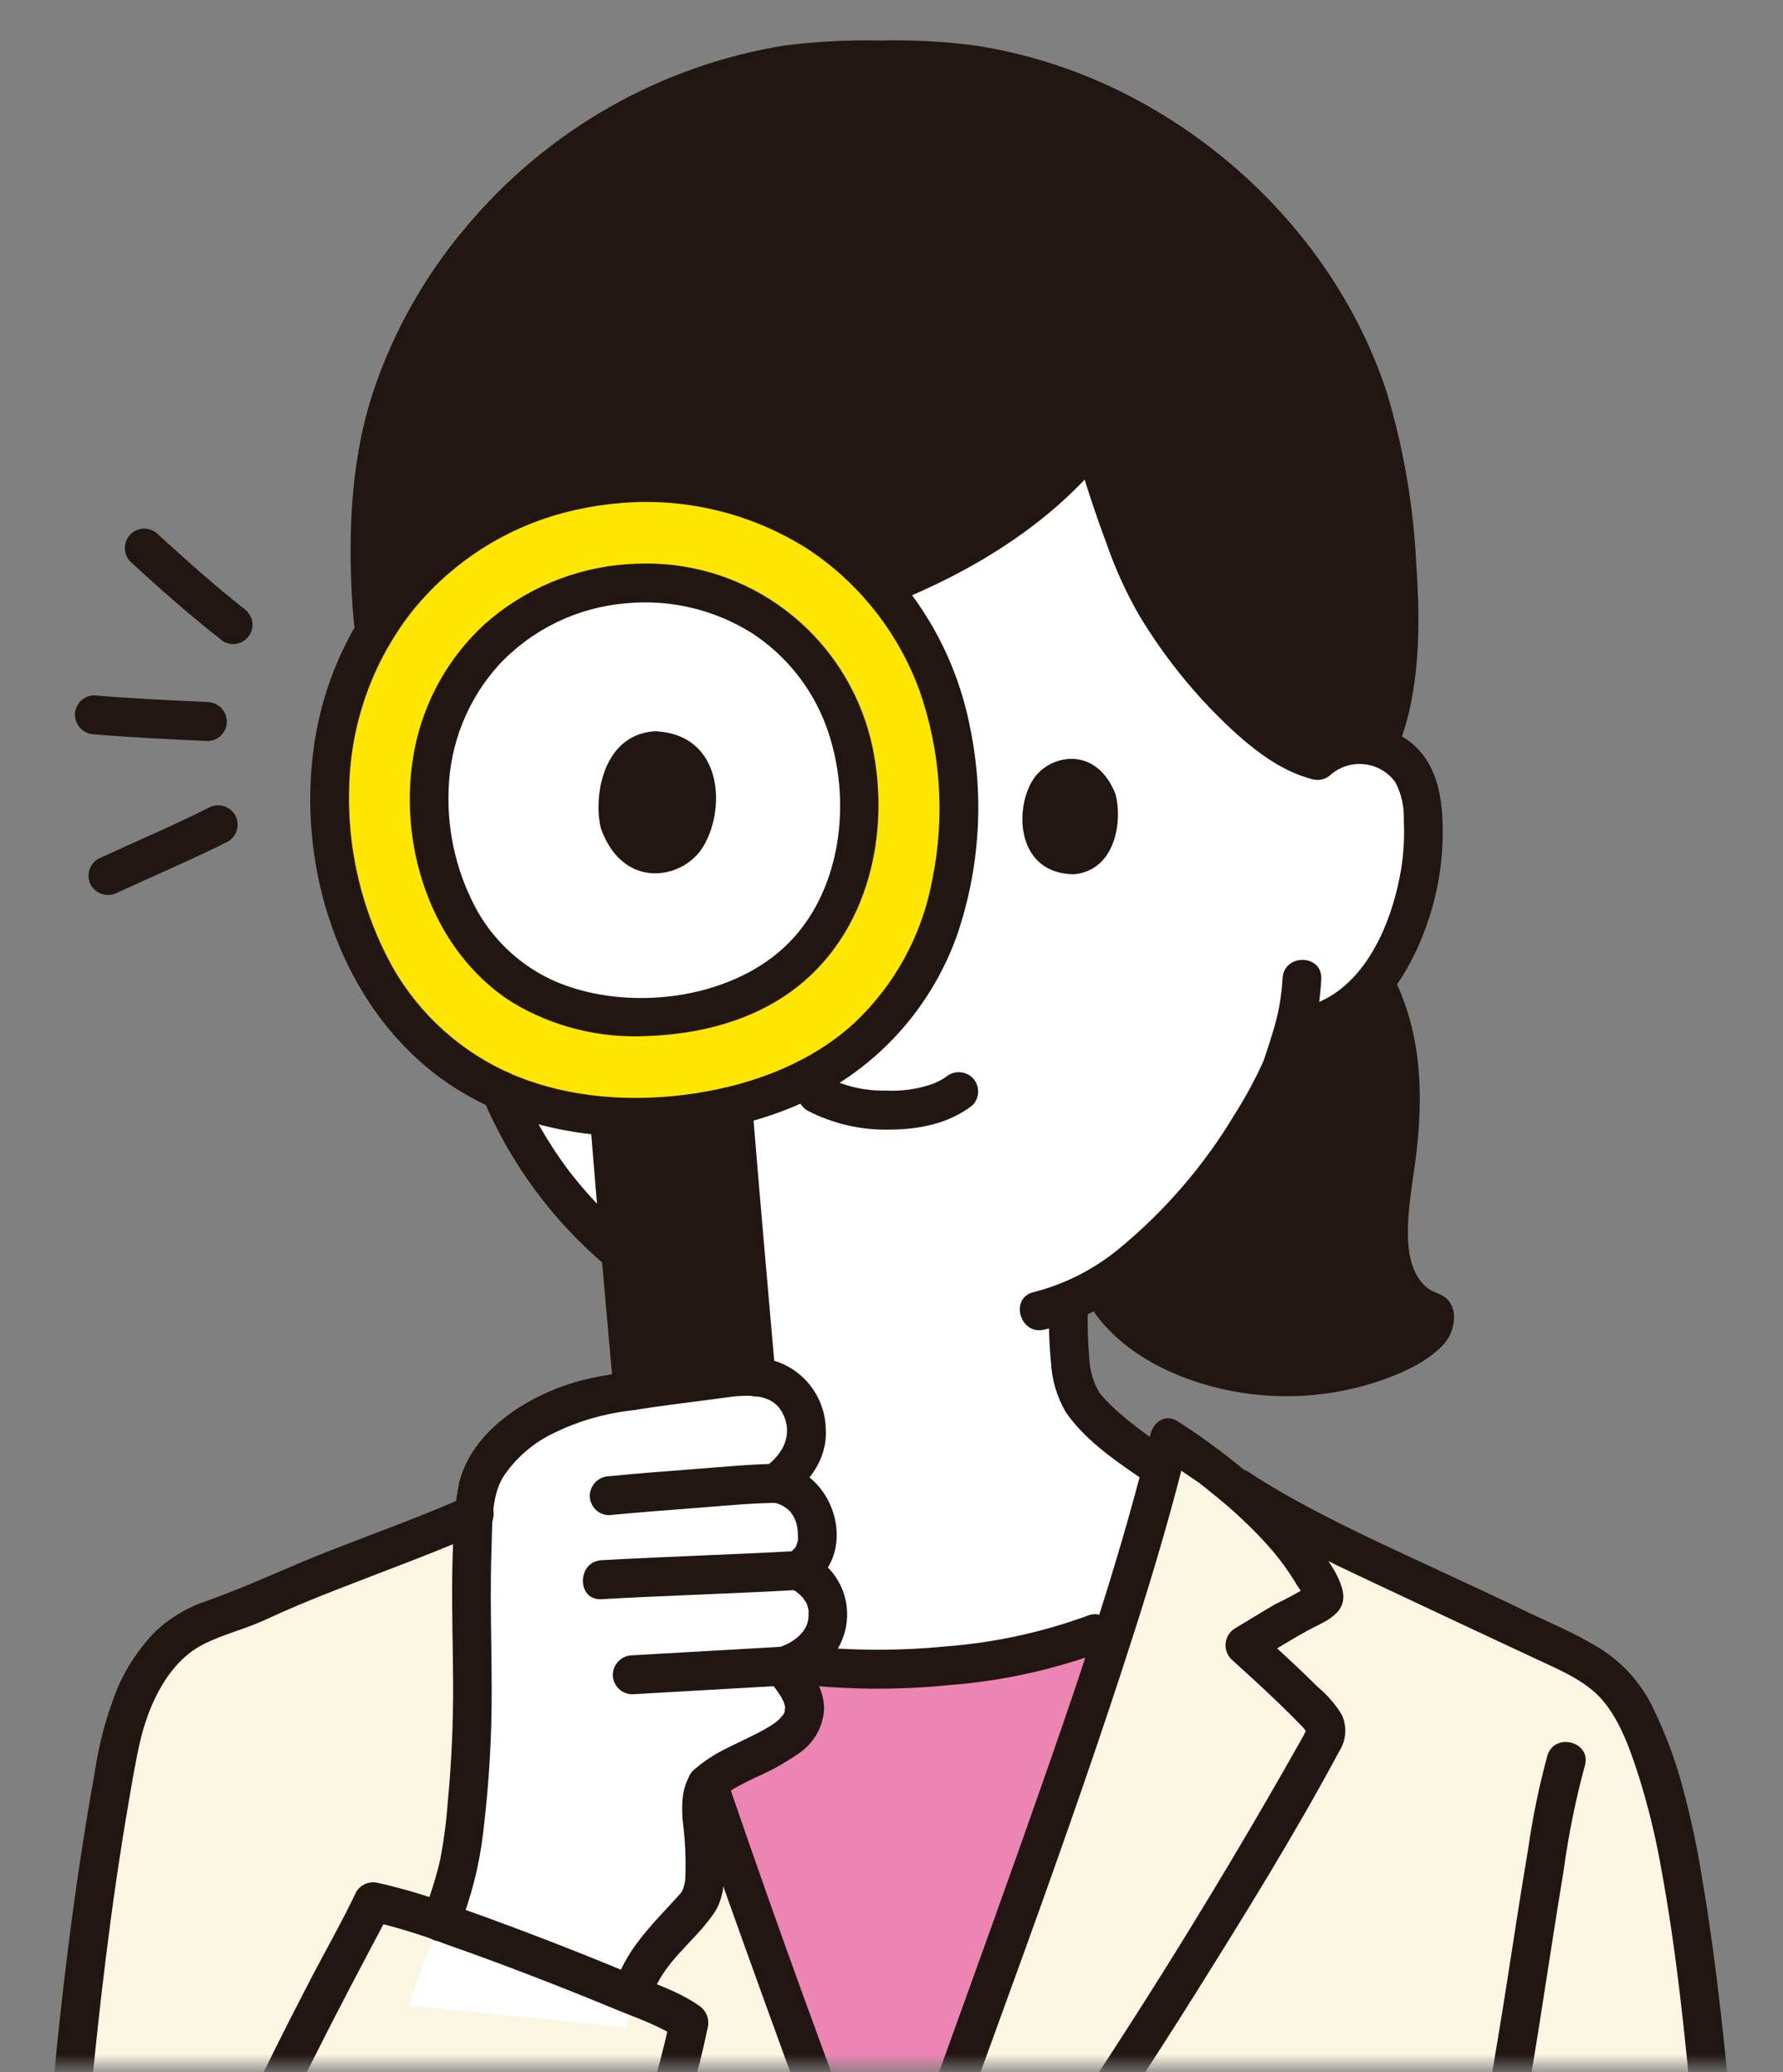 <svg width="148" height="172" viewBox="0 0 148 172" fill="none" xmlns="http://www.w3.org/2000/svg">
<rect x="0" y="0" width="148" height="172" fill="#808080" stroke="none"/>
<mask id="mask0_1416_583" style="mask-type:alpha" maskUnits="userSpaceOnUse" x="0" y="0" width="148" height="172">
<rect width="147.926" height="171.46" fill="#D9D9D9"/>
</mask>
<g mask="url(#mask0_1416_583)">
<g clip-path="url(#clip0_1416_583)">
<path d="M109.364 63.115C109.948 62.605 110.635 62.227 111.378 62.009C112.121 61.79 112.902 61.735 113.668 61.848C114.419 61.955 115.137 62.23 115.769 62.653C116.401 63.076 116.931 63.636 117.32 64.291C117.77 65.197 118.026 66.187 118.072 67.198C118.4 71.155 117.641 75.126 115.877 78.678C115.046 80.473 113.839 82.067 112.34 83.349C111.122 84.343 109.669 85.003 108.123 85.262L107.404 85.374C107.054 86.68 106.667 87.776 106.476 88.358C105.199 91.846 97.823 104.25 88.693 108.02C88.683 110.53 88.581 113.503 89.472 115.708C90.113 117.303 93.119 119.668 96.281 121.818C96.281 121.818 97.093 144.83 73.138 144.83C49.182 144.83 50.115 121.663 50.115 121.663C53.489 119.557 56.621 117.265 57.248 115.708C58.129 113.505 58.027 110.557 58.019 108.052C53.895 106.258 50.118 103.22 46.759 99.175C43.501 95.154 41.124 90.484 39.784 85.474L38.413 85.266C36.866 85.006 35.413 84.347 34.196 83.353C32.697 82.07 31.49 80.477 30.659 78.682C28.894 75.129 28.134 71.157 28.461 67.2C28.506 66.188 28.763 65.198 29.213 64.293C29.602 63.637 30.131 63.077 30.763 62.654C31.395 62.231 32.113 61.956 32.865 61.849C33.631 61.736 34.412 61.791 35.155 62.01C35.898 62.229 36.585 62.606 37.169 63.117C37.169 63.117 33.18 29.647 72.48 29.647C111.781 29.647 109.364 63.115 109.364 63.115Z" fill="white"/>
<path d="M4.002 203.415C5.193 173.855 7.972 154.677 9.957 144.693C10.622 141.346 12.289 138.052 14.522 136.105C16.358 134.503 18.789 134.207 20.752 133.265C27.889 129.842 36.536 127.407 43.462 123.669L49.196 119.663C53.563 132.735 58.586 147.804 63.279 160.968C66.542 170.12 70.209 179.81 73.519 189.026C77.151 178.818 79.822 171.59 83.397 161.559C88.09 148.396 93.682 133.246 96.989 119.722L102.912 123.622C108.261 127.247 118.34 131.493 125.771 135.106C128.057 136.217 131.317 137.54 133.299 139.136C135.282 140.732 136.773 144.248 137.96 148.229C142.087 162.073 144.126 200.081 146.309 243.803H24.105C24.334 240.66 24.661 236.917 25.007 233.074C22.82 233.694 20.53 233.856 18.279 233.549C16.027 233.243 13.862 232.474 11.918 231.29C5.209 227.131 3.306 217.067 4.002 203.415Z" fill="#FAF6E1"/>
<path d="M40.724 215.699C47.374 201.616 55.604 175.638 57.199 167.862C55.195 166.397 35.461 158.664 30.962 157.844C29.683 160.548 22.55 173.079 17.457 185.835L40.724 215.699Z" fill="#FAF6E1"/>
<path d="M52.014 48.45C49.675 48.593 47.387 49.209 45.289 50.26C43.191 51.311 41.324 52.776 39.8 54.569C38.276 56.361 37.126 58.443 36.419 60.692C35.711 62.941 35.46 65.31 35.681 67.658C36.572 78.745 44.006 85.194 54.897 84.308C66.042 83.401 72.095 75.854 71.203 64.767C71.049 62.412 70.424 60.114 69.367 58.008C68.31 55.901 66.843 54.031 65.052 52.508C63.261 50.985 61.183 49.841 58.943 49.144C56.703 48.447 54.347 48.211 52.014 48.45Z" fill="white"/>
<path d="M33.992 166.468C35.242 161.88 37.718 158.025 38.346 153.289C38.965 148.607 39.254 143.888 39.211 139.165C39.156 134.012 38.943 128.503 39.552 124.04C40.042 120.435 44.29 117.389 48.625 116.133C52.088 115.331 58.271 114.657 60.438 114.352C63.145 113.972 65.567 114.579 66.478 116.773C67.609 119.498 66.564 121.586 64.365 123.121C65.234 123.227 66.043 123.626 66.659 124.252C67.274 124.878 67.662 125.696 67.758 126.571C67.886 127.528 68.129 129.298 66.218 130.346C66.894 130.598 67.487 131.036 67.929 131.61C68.37 132.184 68.643 132.871 68.716 133.593C68.856 135.683 67.666 137.532 64.945 138.345C70.75 144.639 61.248 145.241 58.514 148.283C57.802 150.429 58.715 152.89 58.555 155.159C58.364 157.874 58.184 157.666 56.385 159.66C53.392 162.979 52.599 163.629 52.042 168.274L33.992 166.468Z" fill="white"/>
<path d="M116.289 91.028C116.278 89.992 116.211 88.957 116.088 87.928C115.826 85.696 115.15 83.533 114.096 81.551C113.579 82.214 112.99 82.817 112.34 83.349C110.938 84.504 109.218 85.198 107.411 85.338C107.063 86.657 106.668 87.771 106.473 88.358C105.32 91.509 99.185 101.944 91.275 106.706C91.771 107.453 92.063 107.895 92.063 107.895C93.966 110.766 98.253 113.22 103.304 113.995C108.777 114.831 113.955 113.604 117.318 111.528C117.929 111.197 118.458 110.731 118.866 110.166C119.004 109.964 119.087 109.73 119.107 109.486C119.114 109.384 119.087 108.993 118.966 108.953C115.952 107.928 115.128 104.794 115.275 101.612C115.429 98.417 116.233 95.147 116.287 91.952C116.293 91.638 116.294 91.33 116.289 91.028Z" fill="#211612"/>
<path d="M115.04 39.224C114.906 38.426 114.765 37.687 114.63 37.022C110.889 18.564 92.412 3.911 73.037 4.98C53.661 3.911 35.185 18.564 31.447 37.023C30.433 42.001 30.554 50.519 31.475 54.493L33.328 61.807C34.256 61.753 35.182 61.939 36.019 62.346C36.799 58.584 38.788 55.184 41.68 52.672C44.571 50.161 48.204 48.677 52.017 48.45C53.691 48.31 55.376 48.394 57.029 48.7C59.891 46.508 62.506 44.426 64.543 42.664C63.989 46.119 62.023 51.995 64.5 51.391C74.838 48.982 84.748 44.124 90.739 36.544C92.002 41.019 94.088 47.065 95.623 49.707C97.792 53.446 104.079 61.858 109.364 63.115C109.949 62.605 110.636 62.227 111.379 62.009C112.122 61.79 112.902 61.735 113.668 61.848C113.895 61.882 114.118 61.931 114.338 61.996C117.031 55.72 116.121 45.587 115.04 39.224Z" fill="#211612"/>
<path d="M90.881 135.594C85.561 137.723 77.81 138.589 72.363 138.576C70.109 138.549 67.859 138.388 65.624 138.094C65.404 138.183 65.188 138.273 64.944 138.346C70.49 144.36 62.068 145.179 58.92 147.893C60.54 152.588 62.18 157.195 63.737 161.559L73.525 189.016C75.253 184.162 76.763 179.983 78.257 175.853C79.902 171.303 81.528 166.819 83.401 161.561C86.376 153.219 89.71 144.079 92.596 135.061C92.037 135.276 91.464 135.454 90.881 135.594Z" fill="#EC85B2"/>
<path d="M60.441 114.352C61.215 114.24 61.999 114.225 62.776 114.308C62.121 106.696 61.226 96.506 60.91 92.572L50.594 93.011C50.822 95.85 51.826 107.29 52.525 115.417C55.603 114.941 58.959 114.56 60.441 114.352Z" fill="#211612"/>
<path d="M79.421 64.02C78.286 49.914 66.657 38.905 51.352 40.151C35.99 41.402 26.334 54.24 27.46 68.25C28.764 84.469 39.637 93.903 55.569 92.606C71.87 91.279 80.724 80.239 79.421 64.02ZM54.902 84.311C44.011 85.197 36.577 78.748 35.686 67.66C35.465 65.312 35.715 62.943 36.423 60.694C37.13 58.445 38.28 56.363 39.803 54.571C41.327 52.778 43.194 51.312 45.292 50.261C47.39 49.21 49.677 48.594 52.016 48.45C54.349 48.211 56.705 48.447 58.945 49.144C61.185 49.841 63.262 50.985 65.053 52.507C66.844 54.03 68.311 55.9 69.369 58.005C70.426 60.111 71.05 62.409 71.206 64.763C72.097 75.853 66.044 83.4 54.9 84.308L54.902 84.311Z" fill="#FFE600"/>
<path d="M32.684 52.459C32.385 49.871 32.269 47.264 32.338 44.66C32.341 42.163 32.577 39.672 33.043 37.22C34.069 32.458 36.028 27.95 38.807 23.96C44.423 15.873 52.738 10.082 62.239 7.643C64.584 7.048 66.982 6.692 69.398 6.581C70.653 6.525 71.901 6.612 73.153 6.593C74.406 6.574 75.652 6.525 76.905 6.593C81.739 6.86 86.477 8.065 90.856 10.142C99.733 14.276 106.838 21.48 110.879 30.443C112.667 34.512 113.501 38.94 114.017 43.338C114.59 48.232 114.892 53.41 113.821 58.258C113.58 59.369 113.242 60.456 112.811 61.507C112.7 61.921 112.756 62.362 112.966 62.735C113.176 63.107 113.524 63.381 113.934 63.497C114.345 63.601 114.779 63.541 115.147 63.331C115.516 63.12 115.789 62.775 115.912 62.368C117.908 57.555 117.913 51.93 117.558 46.811C117.326 41.993 116.507 37.221 115.121 32.604C111.87 22.645 104.637 14.221 95.653 9.01C91.147 6.373 86.193 4.603 81.043 3.79C78.388 3.438 75.709 3.295 73.032 3.362C70.395 3.307 67.757 3.444 65.14 3.772C54.751 5.448 45.315 10.849 38.572 18.977C35.22 22.961 32.645 27.546 30.984 32.491C29.271 37.682 28.937 43.209 29.166 48.646C29.219 49.92 29.313 51.193 29.468 52.459C29.481 52.884 29.655 53.288 29.953 53.589C30.252 53.889 30.654 54.064 31.076 54.077C31.502 54.074 31.909 53.903 32.21 53.6C32.511 53.297 32.681 52.887 32.684 52.459Z" fill="#211612"/>
<path d="M89.34 37.517C90.089 40.093 90.921 42.648 91.865 45.159C92.57 47.194 93.462 49.157 94.531 51.024C96.765 54.753 99.541 58.125 102.767 61.028C104.558 62.599 106.593 64.084 108.935 64.673C110.944 65.179 111.799 62.059 109.789 61.553C106.2 60.649 103.114 57.104 100.774 54.249C98.428 51.459 96.546 48.305 95.2 44.911C94.153 42.205 93.25 39.441 92.441 36.654C91.861 34.66 88.757 35.508 89.34 37.515V37.517Z" fill="#211612"/>
<path d="M73.535 50.305C80.536 47.562 87.258 43.551 91.984 37.559C92.273 37.25 92.434 36.84 92.434 36.415C92.434 35.99 92.273 35.581 91.984 35.271C91.681 34.971 91.272 34.802 90.847 34.802C90.421 34.802 90.013 34.971 89.71 35.271C85.331 40.823 79.184 44.637 72.68 47.185C72.276 47.309 71.934 47.585 71.725 47.955C71.517 48.325 71.457 48.762 71.558 49.175C71.674 49.587 71.946 49.936 72.316 50.148C72.686 50.359 73.124 50.416 73.535 50.305Z" fill="#211612"/>
<path d="M112.891 82.718C115.369 87.665 114.685 93.12 113.988 98.398C113.381 103.001 113.401 108.644 118.543 110.513L117.834 110.097L117.908 110.183L117.494 109.469C117.427 109.235 117.623 109.335 117.417 109.43C117.253 109.507 117.094 109.742 116.944 109.852C116.49 110.171 116.011 110.453 115.513 110.695C114.596 111.16 113.637 111.536 112.649 111.818C110.216 112.52 107.678 112.779 105.154 112.584C101.035 112.29 95.91 110.683 93.457 107.078C92.294 105.37 89.504 106.987 90.68 108.712C92.957 112.056 96.791 114.074 100.61 115.083C105.015 116.249 109.656 116.145 114.004 114.784C115.901 114.173 118.04 113.307 119.508 111.904C119.894 111.57 120.2 111.153 120.405 110.685C120.611 110.217 120.709 109.708 120.694 109.196C120.679 108.676 120.468 108.18 120.105 107.809C119.682 107.399 119.046 107.306 118.564 106.96C117.425 106.135 117.002 104.62 116.901 103.267C116.733 101.029 117.157 98.774 117.458 96.566C118.178 91.296 118.094 85.93 115.665 81.085C114.732 79.225 111.958 80.862 112.888 82.718H112.891Z" fill="#211612"/>
<path d="M110.502 64.259C110.888 63.939 111.334 63.702 111.813 63.56C112.293 63.419 112.796 63.377 113.292 63.437C113.788 63.496 114.267 63.657 114.699 63.908C115.132 64.159 115.509 64.496 115.809 64.899C116.329 65.883 116.575 66.99 116.524 68.103C116.591 69.47 116.515 70.841 116.295 72.191C115.484 76.967 112.983 82.788 107.697 83.702C107.288 83.819 106.941 84.094 106.731 84.466C106.521 84.838 106.465 85.279 106.575 85.692C106.696 86.101 106.97 86.446 107.338 86.656C107.706 86.867 108.141 86.926 108.552 86.822C114.026 85.878 117.274 80.674 118.772 75.707C119.561 73.1 119.88 70.371 119.715 67.65C119.542 64.982 118.741 62.472 116.298 61.083C115.026 60.377 113.569 60.084 112.125 60.243C110.681 60.402 109.322 61.006 108.231 61.971C107.933 62.276 107.766 62.687 107.766 63.115C107.766 63.543 107.933 63.954 108.231 64.259C108.537 64.555 108.944 64.72 109.368 64.72C109.792 64.72 110.199 64.555 110.505 64.259H110.502Z" fill="#211612"/>
<path d="M106.46 81.232C106.372 82.791 106.085 84.332 105.606 85.816C105.434 86.394 105.246 86.966 105.055 87.539C105.004 87.693 104.955 87.849 104.898 88.002C104.853 88.122 104.654 88.572 104.861 88.107C104.163 89.636 103.361 91.115 102.461 92.532C99.926 96.756 96.691 100.511 92.895 103.634C90.824 105.348 88.403 106.581 85.804 107.245C83.787 107.712 84.641 110.832 86.658 110.365C92.048 109.119 96.559 105.206 100.111 101.114C103.095 97.791 105.588 94.054 107.515 90.017C108.79 87.256 109.523 84.273 109.675 81.232C109.742 79.149 106.527 79.152 106.46 81.232Z" fill="#211612"/>
<path d="M40.147 91.308C42.431 96.668 45.944 101.408 50.399 105.138L49.931 103.992V103.999C49.931 106.081 53.146 106.085 53.146 103.999C53.146 103.083 52.392 102.625 51.788 102.085C51.222 101.581 50.673 101.058 50.142 100.516C49.099 99.467 48.122 98.352 47.219 97.179C45.484 94.866 44.042 92.345 42.925 89.674C42.708 89.305 42.355 89.037 41.944 88.929C41.532 88.82 41.094 88.879 40.725 89.093C40.365 89.317 40.105 89.672 39.997 90.084C39.89 90.496 39.944 90.934 40.149 91.306L40.147 91.308Z" fill="#211612"/>
<path d="M87.083 108.382C87.036 109.95 87.088 111.519 87.238 113.081C87.313 114.533 87.732 115.945 88.461 117.201C90.191 119.716 92.995 121.526 95.469 123.215C95.837 123.432 96.276 123.492 96.688 123.383C97.101 123.275 97.454 123.005 97.669 122.635C97.884 122.264 97.944 121.823 97.836 121.408C97.728 120.992 97.46 120.638 97.092 120.421C95.891 119.601 94.698 118.763 93.575 117.838C93.088 117.437 92.612 117.021 92.159 116.581C91.962 116.388 91.769 116.19 91.584 115.985C91.491 115.882 91.399 115.776 91.311 115.668C91.131 115.448 91.493 115.95 91.237 115.568C90.743 114.705 90.461 113.736 90.415 112.742C90.296 111.292 90.257 109.836 90.299 108.382C90.312 106.299 87.096 106.297 87.083 108.382Z" fill="#211612"/>
<path d="M65.651 139.715C70.017 140.257 74.43 140.306 78.807 139.861C83.076 139.535 87.281 138.625 91.306 137.156C91.711 137.032 92.052 136.756 92.261 136.386C92.47 136.016 92.53 135.58 92.429 135.166C92.313 134.754 92.041 134.405 91.671 134.193C91.301 133.982 90.863 133.925 90.452 134.037C86.619 135.457 82.609 136.337 78.537 136.652C74.248 137.07 69.927 137.012 65.651 136.48C65.225 136.482 64.817 136.653 64.516 136.956C64.215 137.259 64.045 137.669 64.043 138.097C64.053 138.523 64.226 138.929 64.525 139.23C64.825 139.531 65.228 139.705 65.651 139.715Z" fill="#211612"/>
<path d="M102.102 125.019C105.874 127.556 110.049 129.494 114.146 131.428C118.59 133.523 123.038 135.609 127.489 137.687C129.39 138.579 131.628 139.483 133.023 141.121C134.497 142.849 135.305 145.208 136 147.335C136.804 149.884 137.438 152.483 137.897 155.117C139.17 162.045 139.864 168.888 140.515 175.981C141.399 185.626 142.043 195.292 142.626 204.958C143.316 216.399 143.904 227.847 144.479 239.295C144.554 240.797 144.629 242.3 144.704 243.802C144.808 245.875 148.024 245.887 147.92 243.802C147.332 232.039 146.74 220.276 146.053 208.519C145.467 198.496 144.825 188.475 143.953 178.473C143.295 170.927 142.552 163.363 141.286 155.89C140.885 153.365 140.351 150.863 139.685 148.396C139.074 146.099 138.241 143.868 137.201 141.734C136.209 139.673 134.646 137.945 132.701 136.757C130.648 135.499 128.404 134.586 126.242 133.54C124.001 132.457 121.741 131.414 119.483 130.366C115.034 128.3 110.542 126.265 106.286 123.811C105.416 123.309 104.559 122.784 103.725 122.223C102 121.062 100.389 123.863 102.102 125.017V125.019Z" fill="#211612"/>
<path d="M95.441 119.292C93.197 128.433 90.232 137.382 87.134 146.262C84.046 155.117 80.857 163.937 77.668 172.754C75.87 177.725 74.08 182.698 72.297 187.675C72.187 188.088 72.244 188.528 72.454 188.901C72.664 189.273 73.01 189.547 73.419 189.664C73.83 189.77 74.266 189.711 74.634 189.5C75.003 189.29 75.276 188.944 75.397 188.535C81.719 170.806 88.489 153.203 94.214 135.266C95.808 130.274 97.291 125.242 98.541 120.15C99.037 118.128 95.937 117.266 95.44 119.29L95.441 119.292Z" fill="#211612"/>
<path d="M86.367 184.923C90.815 178.527 95.111 172.028 99.253 165.426C103.369 158.86 107.479 152.224 111.147 145.391C111.437 144.945 111.612 144.432 111.655 143.901C111.697 143.369 111.607 142.835 111.39 142.348C110.858 141.469 110.184 140.686 109.395 140.031C107.796 138.441 106.133 136.92 104.461 135.408L104.136 137.949C105.599 137.073 107.041 136.161 108.534 135.34C109.905 134.586 111.928 133.963 111.427 131.936C111.097 130.601 110.033 129.213 109.234 128.122C108.424 127.013 107.537 125.963 106.581 124.979C103.894 122.36 100.952 120.021 97.799 117.995C96.081 116.825 94.471 119.627 96.176 120.79L98.343 122.267C98.702 122.511 99.064 122.753 99.421 123.001C99.746 123.227 99.159 122.781 99.698 123.204C100.114 123.531 100.526 123.863 100.935 124.199C102.464 125.435 103.895 126.787 105.217 128.244C105.828 128.924 106.394 129.643 106.911 130.398C107.157 130.757 107.392 131.126 107.616 131.503C107.77 131.763 108.269 132.384 108.271 132.659L108.491 131.842L108.371 132.034L108.948 131.453C107.941 132.083 106.898 132.654 105.826 133.163C104.714 133.813 103.62 134.495 102.513 135.156C102.303 135.283 102.124 135.456 101.99 135.662C101.856 135.869 101.77 136.103 101.739 136.347C101.707 136.592 101.732 136.84 101.809 137.074C101.887 137.308 102.016 137.521 102.187 137.697C103.541 138.92 104.889 140.151 106.201 141.418C106.856 142.05 107.5 142.693 108.134 143.345C108.328 143.547 108.496 143.93 108.489 143.584C108.489 143.415 108.202 144.056 108.213 144.038C108.083 144.272 107.951 144.505 107.819 144.737C106.004 147.955 104.15 151.15 102.259 154.324C98.527 160.594 94.654 166.777 90.642 172.872C88.335 176.377 85.984 179.85 83.588 183.29C83.376 183.661 83.318 184.102 83.426 184.516C83.534 184.93 83.799 185.284 84.165 185.504C84.535 185.712 84.97 185.767 85.38 185.659C85.791 185.551 86.143 185.287 86.364 184.923L86.367 184.923Z" fill="#211612"/>
<path d="M123.777 243.802C123.225 236.253 122.454 228.724 121.808 221.184C121.557 218.257 121.298 215.325 121.177 212.389C121.121 210.304 121.225 208.218 121.488 206.15C122.899 193.591 125.74 180.921 127.73 168.322C128.417 163.97 129.07 159.612 129.789 155.267C130.186 152.334 130.773 149.431 131.545 146.575C132.152 144.579 129.049 143.726 128.445 145.715C127.76 148.219 127.233 150.765 126.868 153.336C126.232 157.082 125.662 160.84 125.078 164.594C124.028 171.335 122.805 178.037 121.595 184.749C120.443 191.136 119.363 197.543 118.535 203.981C118.181 206.288 117.977 208.616 117.924 210.951C117.931 213.558 118.18 216.174 118.393 218.77C119.069 227.118 119.952 235.449 120.563 243.802C120.573 244.228 120.746 244.634 121.045 244.935C121.345 245.237 121.748 245.41 122.171 245.42C122.596 245.417 123.003 245.245 123.304 244.943C123.605 244.64 123.775 244.231 123.779 243.802H123.777Z" fill="#211612"/>
<path d="M75.533 189.942C75.582 190.04 75.584 190.093 75.533 189.875C75.473 189.674 75.402 189.476 75.321 189.283C75.215 188.987 75.109 188.69 75.002 188.394C74.734 187.649 74.465 186.904 74.194 186.16C73.703 184.805 73.21 183.452 72.715 182.1C71.696 179.318 70.673 176.538 69.646 173.758C67.621 168.261 65.608 162.759 63.662 157.232C62.532 154.028 61.416 150.819 60.312 147.606C59.642 145.651 56.532 146.491 57.212 148.466C61.118 159.82 65.262 171.083 69.394 182.356C69.964 183.91 70.531 185.465 71.096 187.02C71.567 188.569 72.123 190.09 72.761 191.577C73.687 193.439 76.461 191.803 75.537 189.944L75.533 189.942Z" fill="#211612"/>
<path d="M5.608 203.418C6.162 189.773 7.102 176.128 8.776 162.572C9.302 158.325 9.915 154.033 10.659 149.703C10.955 147.989 11.232 146.258 11.625 144.563C12.338 141.492 13.935 137.98 16.865 136.485C18.529 135.635 20.396 135.204 22.094 134.41C23.966 133.534 25.878 132.75 27.801 131.995C31.937 130.373 36.116 128.868 40.182 127.07C40.548 126.852 40.814 126.497 40.922 126.083C41.03 125.669 40.971 125.228 40.759 124.857C40.536 124.495 40.184 124.232 39.774 124.124C39.365 124.016 38.93 124.071 38.559 124.277C34.937 125.877 31.207 127.216 27.519 128.651C24.079 129.99 20.753 131.591 17.285 132.835C15.623 133.362 14.103 134.265 12.84 135.472C11.551 136.808 10.512 138.365 9.771 140.071C8.851 142.338 8.209 144.711 7.861 147.135C6.044 157.17 4.888 167.331 4.007 177.487C3.258 186.115 2.743 194.764 2.392 203.418C2.308 205.501 5.523 205.496 5.608 203.418Z" fill="#211612"/>
<path d="M67.002 92.17C69.117 93.268 71.472 93.815 73.851 93.759C76.288 93.743 78.769 93.269 80.723 91.737C81.023 91.433 81.191 91.022 81.191 90.593C81.191 90.165 81.023 89.754 80.723 89.449C80.417 89.156 80.01 88.992 79.586 88.992C79.163 88.992 78.756 89.156 78.45 89.449C78.926 89.076 78.513 89.391 78.391 89.47C78.252 89.56 78.109 89.644 77.962 89.721C77.86 89.774 77.356 89.986 77.757 89.832C77.561 89.908 77.365 89.984 77.165 90.049C76.023 90.414 74.826 90.574 73.628 90.521C72.487 90.552 71.347 90.398 70.255 90.064C70.038 89.996 69.826 89.92 69.612 89.846C69.545 89.822 69.478 89.786 69.405 89.765C69.8 89.882 69.519 89.817 69.413 89.765C69.148 89.64 68.886 89.508 68.626 89.37C68.256 89.163 67.82 89.107 67.41 89.215C67 89.323 66.648 89.587 66.426 89.951C66.216 90.322 66.158 90.762 66.266 91.176C66.374 91.589 66.638 91.944 67.003 92.164L67.002 92.17Z" fill="#211612"/>
<path d="M92.575 65.865C93.161 67.783 92.776 72.193 89.17 72.567C84.4 72.538 84.146 67.207 85.754 64.7C87.066 62.647 90.932 61.794 92.575 65.865Z" fill="#211612"/>
<path d="M51.349 38.533C45.137 38.981 39.245 41.476 34.585 45.634C30.361 49.527 27.474 54.668 26.339 60.318C24.143 71.299 28.142 84.181 37.815 90.329C42.521 93.32 48.189 94.489 53.707 94.327C59.401 94.16 65.26 92.795 70.071 89.624C74.421 86.738 77.718 82.504 79.461 77.563C81.343 72.026 81.708 66.08 80.517 60.352C79.376 54.497 76.346 49.184 71.898 45.238C67.451 41.292 61.834 38.932 55.918 38.525C54.397 38.408 52.869 38.411 51.349 38.533C50.925 38.544 50.522 38.717 50.223 39.019C49.924 39.32 49.751 39.725 49.741 40.151C49.744 40.579 49.915 40.989 50.215 41.291C50.516 41.594 50.923 41.766 51.349 41.769C56.833 41.263 62.331 42.586 66.995 45.534C71.276 48.341 74.544 52.462 76.314 57.286C78.091 62.337 78.462 67.78 77.385 73.028C76.547 77.591 74.272 81.762 70.897 84.925C67.338 88.184 62.605 89.988 57.801 90.733C52.733 91.519 47.339 91.2 42.577 89.196C38.371 87.4 34.865 84.27 32.592 80.283C30.027 75.655 28.781 70.404 28.991 65.11C29.157 59.948 30.941 54.971 34.089 50.891C37.422 46.681 42.056 43.71 47.255 42.447C48.601 42.114 49.971 41.889 51.351 41.772C51.774 41.762 52.177 41.588 52.476 41.287C52.776 40.986 52.949 40.58 52.959 40.154C52.956 39.725 52.786 39.315 52.485 39.011C52.183 38.708 51.775 38.536 51.349 38.533Z" fill="#211612"/>
<path d="M64.383 114.295C63.753 107.055 63.104 99.817 62.514 92.575C62.504 92.149 62.331 91.744 62.032 91.442C61.733 91.141 61.33 90.968 60.907 90.957C60.481 90.96 60.074 91.132 59.773 91.435C59.473 91.737 59.302 92.147 59.299 92.575C59.888 99.817 60.538 107.055 61.168 114.295C61.178 114.72 61.351 115.126 61.651 115.427C61.95 115.728 62.353 115.902 62.776 115.912C63.201 115.909 63.608 115.738 63.909 115.435C64.21 115.132 64.38 114.723 64.383 114.295Z" fill="#211612"/>
<path d="M54.136 115.42C53.479 107.953 52.796 100.486 52.2 93.013C52.19 92.587 52.017 92.182 51.718 91.881C51.418 91.579 51.015 91.406 50.592 91.395C50.167 91.399 49.76 91.57 49.459 91.873C49.158 92.175 48.988 92.585 48.984 93.013C49.578 100.486 50.264 107.953 50.92 115.42C50.931 115.846 51.104 116.251 51.403 116.552C51.702 116.854 52.105 117.027 52.528 117.038C52.954 117.035 53.361 116.864 53.661 116.561C53.962 116.258 54.133 115.848 54.136 115.42Z" fill="#211612"/>
<path d="M52.017 46.832C47.666 47.146 43.537 48.883 40.26 51.779C37.262 54.517 35.215 58.15 34.42 62.144C32.897 69.864 35.699 78.847 42.484 83.176C45.873 85.222 49.792 86.202 53.739 85.99C57.691 85.855 61.756 84.902 65.091 82.696C71.823 78.247 74.014 69.668 72.424 62.007C71.559 57.956 69.42 54.293 66.325 51.56C63.23 48.828 59.342 47.171 55.238 46.835C54.166 46.749 53.089 46.749 52.017 46.835C51.593 46.845 51.19 47.019 50.891 47.32C50.591 47.621 50.419 48.027 50.409 48.453C50.412 48.881 50.583 49.29 50.883 49.593C51.184 49.896 51.591 50.067 52.017 50.071C55.653 49.731 59.299 50.598 62.4 52.539C65.224 54.374 67.387 57.075 68.568 60.242C70.832 66.377 69.877 74.196 65.08 78.64C60.396 82.977 52.213 83.965 46.302 81.547C43.524 80.384 41.199 78.338 39.684 75.722C37.961 72.652 37.114 69.163 37.236 65.639C37.332 61.772 38.806 58.068 41.39 55.203C44.173 52.22 47.963 50.39 52.017 50.071C52.439 50.06 52.841 49.886 53.141 49.585C53.44 49.284 53.613 48.879 53.623 48.453C53.621 48.024 53.451 47.614 53.15 47.311C52.85 47.008 52.442 46.836 52.017 46.832Z" fill="#211612"/>
<path d="M38.122 159.944C39.097 157.506 39.754 154.951 40.077 152.343C40.405 149.674 40.626 146.995 40.738 144.305C40.959 139.066 40.604 133.825 40.8 128.586C40.872 126.664 40.742 124.328 41.745 122.616C42.794 121.028 44.253 119.758 45.966 118.944C47.973 117.962 50.131 117.33 52.348 117.075C54.674 116.706 57.008 116.417 59.343 116.116C61.062 115.895 63.838 115.298 64.895 117.175C65.888 118.94 65.071 120.636 63.555 121.722C62.564 122.431 62.438 124.434 63.939 124.678C64.559 124.727 65.14 124.999 65.576 125.445C65.893 125.819 66.1 126.275 66.172 126.761C66.239 127.043 66.138 126.404 66.188 126.828C66.203 126.947 66.215 127.067 66.223 127.187C66.238 127.396 66.242 127.804 66.233 127.868C66.187 128.044 66.129 128.217 66.058 128.385C65.89 128.625 65.665 128.819 65.404 128.951C64.431 129.523 64.283 131.214 65.404 131.744C66.045 131.984 66.583 132.439 66.928 133.033C67.012 133.227 67.074 133.431 67.114 133.639C67.137 133.768 67.119 133.486 67.114 133.806C67.121 134.013 67.113 134.22 67.089 134.426C66.892 135.614 65.712 136.413 64.52 136.785C64.253 136.865 64.01 137.013 63.816 137.215C63.622 137.417 63.482 137.665 63.411 137.937C63.34 138.208 63.339 138.494 63.409 138.766C63.479 139.038 63.618 139.287 63.811 139.489C64.196 139.897 64.537 140.346 64.826 140.827C64.886 140.93 64.943 141.035 64.996 141.142C65.13 141.416 64.899 140.821 65.058 141.277C65.09 141.371 65.117 141.465 65.144 141.561C65.159 141.61 65.211 141.987 65.189 141.749C65.167 141.512 65.083 142.372 65.199 141.851C65.171 141.975 65.009 142.39 65.181 142.024C65.111 142.167 65.031 142.305 64.943 142.437C65.153 142.114 64.798 142.585 64.703 142.678C64.642 142.736 64.252 143.06 64.513 142.859C64.344 142.99 64.163 143.108 63.983 143.224C63.596 143.471 63.193 143.692 62.785 143.899C61.953 144.329 61.096 144.712 60.261 145.138C59.428 145.544 58.643 146.043 57.92 146.624C56.608 147.713 56.549 149.484 56.664 151.09C56.873 152.681 56.947 154.287 56.885 155.89C56.879 156.053 56.856 156.214 56.818 156.372C56.796 156.471 56.638 156.978 56.703 156.829C56.783 156.647 56.551 157.065 56.514 157.122C56.376 157.334 56.774 156.833 56.468 157.172C56.378 157.273 56.289 157.375 56.2 157.474C54.065 159.816 51.742 162.01 50.929 165.185C50.413 167.202 53.513 168.063 54.03 166.045C54.82 162.96 57.572 161.302 59.292 158.756C60.062 157.615 60.15 156.067 60.174 154.731C60.21 152.738 59.477 150.662 60.059 148.707L59.65 149.427C59.776 149.292 59.91 149.171 60.044 149.046C60.333 148.776 59.942 149.101 60.2 148.922C60.439 148.757 60.685 148.599 60.937 148.45C61.525 148.106 62.139 147.807 62.751 147.511C63.979 146.982 65.151 146.331 66.251 145.569C66.866 145.169 67.38 144.632 67.753 143.999C68.126 143.365 68.348 142.654 68.402 141.919C68.43 140.078 67.263 138.498 66.09 137.201L65.38 139.904C67.884 139.116 69.953 137.354 70.283 134.624C70.418 133.451 70.175 132.266 69.589 131.244C69.004 130.221 68.106 129.416 67.031 128.946V131.74C71.336 129.209 69.476 122.318 64.798 121.557L65.182 124.513C67.094 123.143 68.658 121.189 68.548 118.698C68.539 117.478 68.165 116.29 67.474 115.288C66.784 114.286 65.81 113.516 64.678 113.079C62.362 112.203 59.802 112.826 57.435 113.123C54.689 113.468 51.927 113.812 49.21 114.357C44.799 115.241 39.352 118.266 38.132 122.98C37.873 124.194 37.725 125.429 37.69 126.67C37.593 128.067 37.556 129.467 37.537 130.867C37.505 133.792 37.594 136.715 37.612 139.638C37.631 142.973 37.481 146.307 37.162 149.627C37.046 151.232 36.834 152.829 36.527 154.409C36.153 156.004 35.651 157.567 35.026 159.081C34.916 159.495 34.972 159.936 35.182 160.308C35.392 160.681 35.739 160.955 36.149 161.071C36.56 161.175 36.994 161.116 37.363 160.905C37.731 160.695 38.005 160.35 38.127 159.942L38.122 159.944Z" fill="#211612"/>
<path d="M50.561 125.76C52.992 125.524 55.428 125.338 57.863 125.153C60.023 124.989 62.2 124.768 64.367 124.738C66.435 124.71 66.441 121.474 64.367 121.502C62.2 121.532 60.023 121.754 57.863 121.917C55.427 122.102 52.991 122.287 50.561 122.524C50.138 122.535 49.736 122.71 49.437 123.011C49.138 123.312 48.965 123.716 48.953 124.142C48.956 124.57 49.127 124.98 49.427 125.283C49.728 125.585 50.135 125.757 50.561 125.76Z" fill="#211612"/>
<path d="M49.929 132.734C55.355 132.425 60.789 132.274 66.216 131.966C68.273 131.849 68.287 128.613 66.216 128.73C60.79 129.038 55.355 129.189 49.929 129.498C47.872 129.616 47.858 132.852 49.929 132.734Z" fill="#211612"/>
<path d="M52.473 140.625C56.676 140.387 60.88 140.147 65.084 139.905C65.507 139.896 65.911 139.723 66.211 139.421C66.51 139.12 66.683 138.714 66.692 138.288C66.688 137.86 66.517 137.451 66.216 137.148C65.915 136.845 65.509 136.674 65.084 136.67C60.88 136.91 56.677 137.15 52.473 137.39C52.05 137.399 51.646 137.572 51.346 137.874C51.047 138.175 50.874 138.581 50.865 139.007C50.869 139.435 51.04 139.845 51.34 140.147C51.641 140.45 52.048 140.621 52.473 140.625Z" fill="#211612"/>
<path d="M49.894 68.804C49.248 66.423 49.884 61.014 54.325 60.692C60.174 60.911 60.282 67.478 58.218 70.499C56.527 72.973 51.753 73.873 49.894 68.804Z" fill="#211612"/>
<path d="M17.31 67.047C14.303 68.564 11.196 69.87 8.142 71.285C7.775 71.503 7.508 71.858 7.4 72.272C7.292 72.687 7.352 73.128 7.565 73.499C7.788 73.86 8.141 74.122 8.55 74.23C8.959 74.338 9.394 74.284 9.764 74.079C12.819 72.663 15.928 71.358 18.933 69.841C19.299 69.623 19.565 69.268 19.673 68.853C19.781 68.439 19.722 67.999 19.509 67.628C19.287 67.265 18.935 67.002 18.525 66.894C18.116 66.786 17.681 66.841 17.31 67.047Z" fill="#211612"/>
<path d="M17.226 58.27C14.091 58.12 10.953 57.982 7.825 57.714C7.399 57.716 6.991 57.887 6.69 58.19C6.389 58.493 6.219 58.904 6.217 59.332C6.227 59.758 6.4 60.163 6.699 60.465C6.999 60.766 7.401 60.94 7.825 60.95C10.953 61.22 14.091 61.355 17.226 61.506C17.651 61.503 18.059 61.332 18.359 61.029C18.66 60.726 18.831 60.316 18.834 59.888C18.825 59.462 18.652 59.056 18.353 58.754C18.053 58.453 17.649 58.279 17.226 58.27Z" fill="#211612"/>
<path d="M20.162 50.447C20.335 50.582 20.265 50.528 20.134 50.425L19.933 50.265C19.78 50.144 19.627 50.022 19.475 49.899C19.148 49.635 18.823 49.369 18.499 49.099C17.861 48.568 17.23 48.029 16.605 47.481C15.422 46.45 14.257 45.398 13.099 44.338C12.796 44.038 12.389 43.872 11.964 43.873C11.54 43.875 11.134 44.045 10.834 44.347C10.534 44.649 10.365 45.058 10.363 45.485C10.362 45.911 10.527 46.322 10.825 46.626C13.326 48.914 15.862 51.163 18.541 53.239C18.726 53.348 18.931 53.419 19.144 53.447C19.357 53.475 19.573 53.46 19.78 53.403C20.183 53.288 20.526 53.023 20.741 52.661C20.848 52.474 20.918 52.268 20.946 52.054C20.974 51.84 20.959 51.623 20.903 51.415C20.768 51.02 20.509 50.681 20.166 50.447H20.162Z" fill="#211612"/>
<path d="M19.002 186.268C22.371 177.86 26.497 169.79 30.725 161.794C31.274 160.755 31.842 159.721 32.346 158.658L30.531 159.4C32.759 159.904 34.948 160.571 37.08 161.395C39.446 162.221 41.796 163.095 44.136 163.994C46.427 164.874 48.707 165.785 50.976 166.725C52.761 167.467 54.794 168.13 56.387 169.254L55.65 167.427C54.98 170.659 54.042 173.84 53.104 176.999C51.706 181.713 50.198 186.393 48.613 191.046C46.916 196.026 45.129 200.978 43.196 205.871C41.449 210.287 39.667 214.769 37.188 218.828C35.553 221.535 33.669 224.081 31.561 226.433C29.584 228.618 27.455 230.632 24.587 231.51C24.251 231.609 23.956 231.814 23.743 232.095C23.531 232.375 23.413 232.717 23.407 233.069V233.076L24.587 231.516C19.465 232.999 13.437 231.535 10.061 227.539C7.189 224.152 6.136 219.008 5.725 214.473C5.429 210.795 5.389 207.101 5.608 203.418C5.712 201.336 2.496 201.342 2.392 203.418C2.074 209.826 2.088 216.594 4.042 222.77C4.773 225.206 5.945 227.484 7.501 229.489C9.217 231.567 11.446 233.155 13.965 234.093C17.628 235.523 21.655 235.714 25.436 234.638C25.772 234.539 26.068 234.334 26.28 234.053C26.493 233.773 26.61 233.431 26.616 233.078V233.071L25.436 234.631C30.996 232.931 34.953 227.834 38.157 223.226C41.123 218.96 43.207 214.29 45.177 209.499C49.165 199.803 52.566 189.84 55.616 179.808C56.77 176.01 57.944 172.182 58.747 168.289C58.829 167.945 58.802 167.584 58.67 167.256C58.538 166.928 58.307 166.651 58.01 166.462C56.323 165.273 54.155 164.582 52.272 163.791C49.948 162.815 47.606 161.883 45.255 160.977C42.868 160.056 40.47 159.163 38.056 158.318C35.885 157.476 33.656 156.796 31.386 156.281C31.045 156.193 30.684 156.217 30.357 156.351C30.03 156.484 29.755 156.72 29.571 157.023C28.418 159.45 27.074 161.8 25.831 164.185C23.662 168.35 21.562 172.552 19.601 176.821C18.298 179.654 17.065 182.516 15.904 185.407C15.794 185.821 15.85 186.262 16.06 186.634C16.27 187.007 16.617 187.281 17.027 187.397C17.438 187.501 17.872 187.442 18.241 187.231C18.609 187.021 18.883 186.676 19.005 186.268H19.002Z" fill="#211612"/>
</g>
</g>
<defs>
<clipPath id="clip0_1416_583">
<rect width="145.685" height="242.061" fill="white" transform="translate(2.238 3.362)"/>
</clipPath>
</defs>
</svg>
